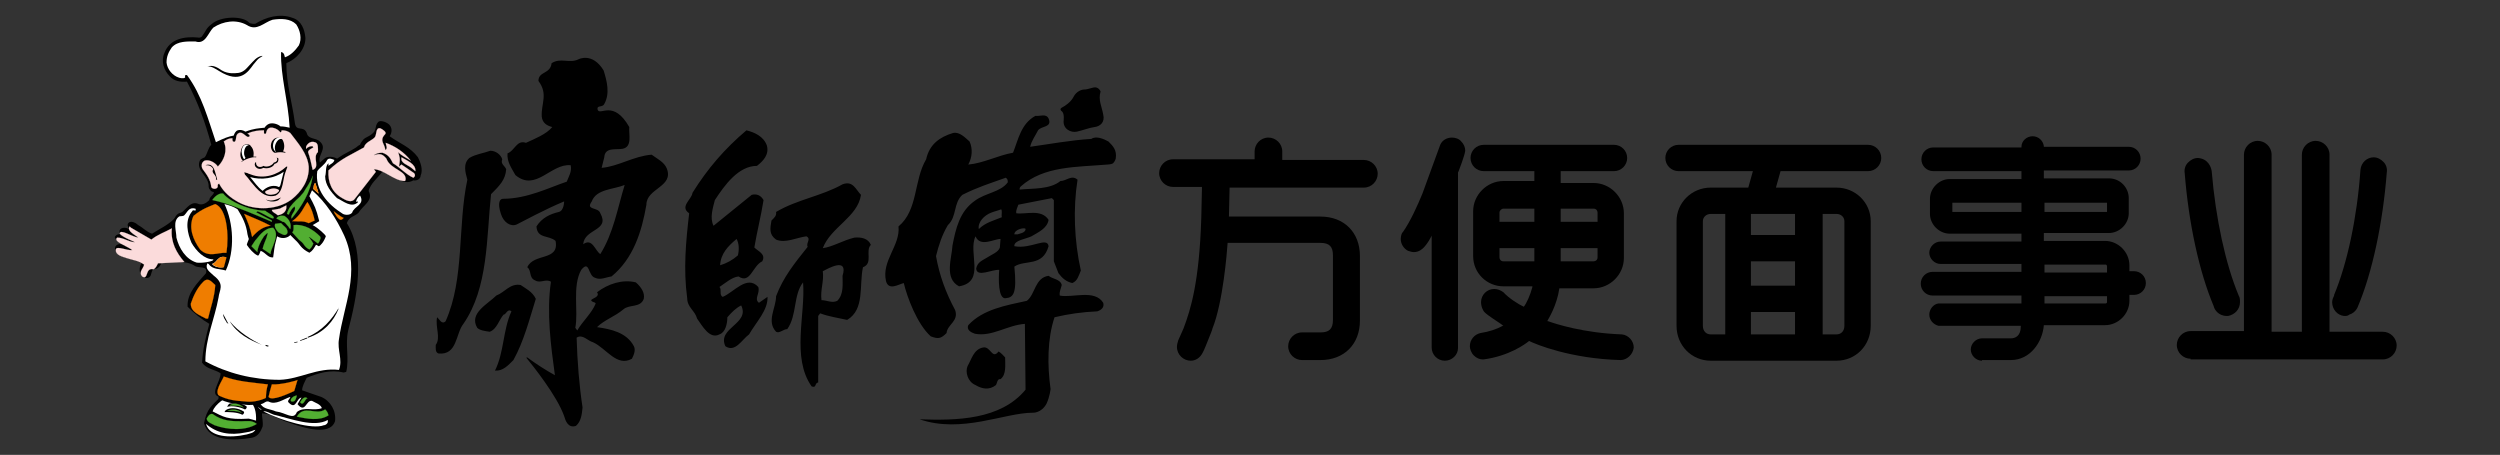 <?xml version="1.0" encoding="utf-8"?>
<!-- Generator: Adobe Illustrator 26.0.0, SVG Export Plug-In . SVG Version: 6.00 Build 0)  -->
<svg version="1.1" id="Layer_1" xmlns="http://www.w3.org/2000/svg" xmlns:xlink="http://www.w3.org/1999/xlink" x="0px" y="0px"
	 viewBox="0 0 379.8 69.1" style="enable-background:new 0 0 379.8 69.1;" xml:space="preserve">
<rect x="0" y="0" width="379.8" height="69.1" fill="#333333" stroke="none"/>
<style type="text/css">
	.st0{fill:none;}
	.st1{fill:#FFFFFF;}
	.st2{fill:#FBDBDB;stroke:#FBDBDB;stroke-width:2.570900e-02;}
	.st3{fill:#EF7D00;stroke:#EF7D00;stroke-width:2.570900e-02;}
	.st4{fill:#52AE32;stroke:#52AE32;stroke-width:2.570900e-02;}
</style>
<g>
	<g>
		<rect x="0.9" y="-4.5" class="st0" width="379.2" height="79.7"/>
		<rect x="17.1" y="20.9" class="st0" width="346.7" height="33.9"/>
	</g>
	<g>
		<path d="M259.9,54.8c-2.9,0-5.2-2.3-5.2-5.3V33.6c0-2.8,2.3-5.1,5.2-5.1h5.7l0.7-2.5H255c-1.1,0-2-0.9-2-2c0-1.1,0.9-2,2-2h28.8
			c1.1,0,2,0.9,2,2c0,1.1-0.9,2-2,2h-13.3l-0.7,2.5h9.2c2.9,0,5.2,2.3,5.2,5.1v15.9c0,3-2.3,5.3-5.2,5.3H259.9z M276.9,32.5v18.3
			l2.1,0c0.7,0,1.2-0.5,1.2-1.3V33.6c0-0.6-0.5-1.1-1.2-1.1L276.9,32.5z M266,50.8h6.7v-3.4H266V50.8z M259.9,32.5
			c-0.7,0-1.2,0.5-1.2,1.1v15.9c0,0.8,0.5,1.3,1.2,1.3h2.2V32.5H259.9z M266,43.4h6.7v-3.7H266V43.4z M266,35.7h6.7v-3.2H266V35.7z"
			/>
		<g>
			<path d="M168.4,21.5c-0.7-0.4-1.9-0.9-2.6-0.4c-3.2,0.2-6.4,0.8-9.3,1.2c0.2-0.9,0.8-1.7,1.2-2.5c0.5-0.7,2.2-0.4,1.6-1.8
				c-0.4-0.8-1.3-0.3-2-0.4c-2.2,1.2-2.6,3.6-3.4,5.6c-2.3,0.4-4.5,1.6-6.8,1.8c0.6-1.1,0.7-2.4,0.2-3.5c-0.7-0.6-1.5-1.5-2.5-1.3
				c-2,0.6-3.6,1.7-4.1,4c-1.9,3.2-1.2,7.7-4.2,10.2c0.3,2.9-2.6,5.2-1.9,8.3c0.4,1.5,1.9,0.5,2.7,0.3c0.5,2.1,2,6.2,4.1,8.1
				c1.1,0.4,1.5,0.4,2.4-0.5c0.1-1.3,1.9-1.8,1.3-3.5c-1.4-2.6-2.4-5.3-2.9-8.2c0.4-1.6,0.9-3.2,1.8-4.7c1.4-1.3,0.8-3.3,2.2-4.6
				c2.4-1.2,4.1-1.7,6.6-2.6c0.3,0.2,0.3,0.4,0.3,0.7c-1.1,1.5-3.4,1.6-5,2.8c-2.3,1.6-2.9,4.2-3.4,6.8c-0.1,1.9-1.3,5,1,6.2
				c4.1-0.7,1.3-5.1,2.5-7.6c0.7,1.7,2.8,0.4,3.8,0.4l-0.1,1.3c-0.2,0.7-1.3,1.1-1.9,1.5c-0.8,0.5-1.5,0.7-1.7,1.7
				c0.1,1.4,2.4,0.1,3.5,0.2c-0.1,1.2-0.2,4.5,1,4.3c1.2-0.1,1.7-0.8,1.3-4.8c1.6-1.1,4.3,0.1,5.2-3.1c-0.2-1.5-2.7,0.5-5.2,0
				c-0.1-0.9,1.8-1.1,2.6-1.5c1-0.6,2.4-1.2,2.6-2.5c-1.1-1.7-3.4-0.8-4.9-1c-0.1-0.5,0.2-0.9,0.3-1.3l5.1-1l0.3,0.3v9.3l0.7,1.8
				c0.6,0.8,1.2,1.3,2.1,1.5c0.8-0.3,1-1.2,1.3-1.9c-1-4.5-1.2-9.4-0.5-13.8c-0.9-0.8-1.7,0.2-2.6,0.2c-1.6,1.3-4.2,1.1-6.2,1.3
				c0-0.2,0-0.3,0.2-0.5c3.5-3.1,8.4-2.9,13.1-3.3c0,0,0.6,0,0.9-0.2c0.3-0.3,0.4-0.7,0.4-0.7C169.7,22.8,169.1,22.2,168.4,21.5z
				 M152.2,33c-1.2,0.5-2.5,0.8-3.5,1.8c-0.2-1,0.8-2.1,1.9-2.5c0.5-0.2,1-0.3,1.5-0.5C152.3,32.1,152.1,32.6,152.2,33z M155.8,34.8
				c0,0.6-1,0.7-1.2,0.8c-0.2,0-0.5,0-0.5,0C154.1,34.8,155.8,34.5,155.8,34.8z M79.1,43.3c-1.6-0.3-2.4,1.1-3.7,1.6
				c-1.3,1.3-4.2,2.7-2.9,4.9c0.4,0.4,1.2,0.5,1.9,0.6c1.1-0.4,1.4-1.8,2.1-2.6c0.4,0,0.6-1,1.2-0.5c-1.3,2.8-1.1,6.2-2.5,9
				c1.2,0.1,2-0.8,2.8-1.6c1.6-2.9,2.4-6.1,3.4-9.3C80.9,44.3,79.8,43.8,79.1,43.3z M76.9,25.7c-0.2-0.5-0.9-0.8-0.6-1.5
				c-0.2-0.7-1-1.3-1.8-1.3c-1.1,0.4-2.2,0.5-3.2,1.1c-1,0.9-0.6,2.2-0.3,3.3c-1.5,7-0.4,15-3.3,21.5c-0.6,0.6-1-0.4-1.3-0.6
				c-0.3,1.5,0.6,3.1-0.2,4.2c0,0.5-0.1,1.1,0.4,1.3c2.9,0.3,2.6-3,3.8-4.5c3.8-5.5,3.5-13.1,4.2-19.7
				C75.9,28.2,76.8,27.3,76.9,25.7z M151.3,58.5c0.2-0.3,0.2-1,0.7-0.9c0.9-0.7,0.7-2.1,0.7-3.3c-0.2-0.2-0.6-0.7-1-0.9
				c-1,1.3-1.2-0.9-2.4-0.6c-1.4,0.3-1.7,1.8-2.3,2.8c-0.4,0.9,0,2.4,1.2,2.9C149.2,59.1,150.3,59.3,151.3,58.5z M129.8,36.1
				c-1.7,0.4-3.3,1.4-4.8,1.6c1.2-3.2,5.3-4.7,5.8-8.1c-0.8-0.8-1.2-2.2-2.8-1.6c-3.2,1.8-6.9,2.3-10.1,4.2c0.1,0.6-0.3,0.9-0.7,1.3
				c-0.2,1.2-0.4,2.1,0.7,2.9c1.4,0.6,3.1-0.3,4.6-0.5c0.8,0.4-0.1,1,0.2,1.6c-2,2.5-3.7,4.6-4.8,7.5c0,1.8-1.5,3.8,0,5.4
				c0.5,0.3,1.1-0.4,1.7-0.4c1.5-2.1,0.9-5.2,2.4-7.1c0.4,4.8-1.8,11.4,1.3,15.8c0.8,0.3,0.4-0.5,1-0.6V48l0.3-0.4
				c1.3,0.5,2.8,0.7,4.1,1c2.7-1.6,1.8-5.2,2.4-8c1.6-0.6,0.3-2.5,1.2-3.4C131.9,36.2,130.8,36,129.8,36.1z M127.2,45.7
				c-0.8,0.4-1.6-0.1-2.4-0.1c-0.2-1.6,0.4-2.8,0.2-4.4c0.8-0.4,3.9-2.2,3,0.7C128,43.2,128.2,44.7,127.2,45.7z M161,44.9
				c-0.1-0.6,0.2-1.1,0.3-1.6c-0.2-0.9-1.4-0.9-2-1.4c-2.1,0.3-2,2.8-3.3,3.8c-3.2,0.7-6.7,1.3-8.9,3.7c-0.3,0.7,0.4,1.1,1,1.3
				c2.6,0.5,4.9-1.3,7.6-1.5l0.1,10c-3.8,4.6-10.5,4.7-16.1,4.5c6.4,2.2,12.9-1,17.2-1c0,0,1.3,0.1,2.1-1.4c0.5-1.1,0.6-2.2,0.6-2.2
				c-0.5-3.6-0.5-7.6,0.6-10.9c2.1-0.5,4.2-0.8,6.5-0.9c0.6-0.2,1.1-0.6,0.9-1.3C166.3,43.9,162.9,45.3,161,44.9z M115.2,43.6
				c-1.7-1.9-3.7,0.8-5.4,1.5c-0.6-0.3-0.1-1.1-0.5-1.5c0.9-0.6,1.9-1.5,2.9-1.6c1.8,1.2,2.1-1.6,3.6-2.3c0.6-1.1-0.6-1.5-1.2-2.1
				c0.4-2.4,1-4.7,1.4-7.2c-0.4-0.7-1-1-1.8-0.8l-5.8,4.7c-0.6-1.2-0.1-2.7,0.2-3.9c1.5-2.3,3.6-5.2,6.4-5.2
				c0.9-0.7,1.9-1.7,1.5-3.1c-0.5-1.4-1.9-2-3.1-2.3c-3.3,2.8-5.9,5.8-8.2,9.5c-0.1,1-2,2.1-0.5,3.1c-0.5,4.3-0.9,8.5-0.3,12.9
				c0,1.4,1.2,1.9,1.5,3.1c0.8,1.1,1.9,3.2,3.4,2.4c0.9-0.3,1.2-1.6,1.2-2.6c0.7-0.8,1.3-1.4,2.1-1.8c1.4,2.8-3.7,3.4-2.4,6.2
				c1.5,1,2.5-1,3.6-1.8c1.1-1.9,2.9-3.7,2.8-5.7l-1.3,0.9C114.5,45.4,115.5,44.6,115.2,43.6z M111.9,36.3c0.4,0.7,0.4,1.7,0.2,2.5
				c-0.8,0.7-1.7,1.2-2.7,1.5C109.5,38.5,110.6,37.4,111.9,36.3z M161.6,18.2c-0.2,1.4,1.1,2,2,1.8c0.9-0.2,1.9-0.6,2.7-0.7
				c0.8-0.1,1.6-0.7,1.3-1.9c-0.2-1.2-0.8-2.2-0.4-3.5c0,0-0.3-0.8-1.1-0.6c-0.8,0.2-1,0.3-1.4,0.3c-0.4,0-1.2,0.3-1.6,1.1
				c-0.4,0.8-1.3,1.4-1.7,1.6c-0.4,0.2-0.3,0.4-0.2,0.5C161.2,16.9,161.7,16.9,161.6,18.2z M99,23.5c-2.7,0.2-5.1,1.8-7.6,2l0.4-1.6
				c0.1-1.6,1.8-1.1,2.8-1.3c1.5-0.3,0.9-2.2,1-3.3c-2.4-4.2-4.4-1.7-4.8-2.6c-0.2-0.8,0.7-0.3,1-0.9c0.9-1.6,0.4-3.5-0.1-5.1
				C90,7.9,87.9,9,87.9,9c-1.4,0.7-2.7-0.3-4.1,0.6c-0.2,1.7-2,1.2-2,2.7c1.5,2,0.4,3.4,0.5,5.4c0.1,1,0.8,1.4,1.6,1.6
				c-0.9,1.1-2.7,1.8-4,2.4c-1.4-0.5-1.7,1.2-2.8,1.6c-0.1,1.3,0.6,2.2,1.2,3.3c3.1,2.6,5.4-1.8,8.4-1.5c0.2,1-0.3,1.7-0.6,2.5
				c-2.7,0.9-6,2.6-9.7,2.6c-0.4,0-0.9,0.5-0.3,2.3c0.4,1.3,1.5,2,2.4,1.6c0.8-0.4,4.3-2.3,7.2-3.5c0,0,0,1.4-0.8,1.6
				c-1.3,0.3-2.6,0.9-3.4,2.2c0.1,1.9,1.9,1.3,2.9,2.2c0.6,3.1-3.3,1.8-4.3,4c0.7,0.5,0.2,1.6,1.2,2c0.8,0.5,1.6-0.3,2.4,0.2
				c-0.7,4.7,0,9.8,0.6,14.2c-1.3-0.7-3-1.8-4.2-2.7c0,0-0.2,0-0.1,0.1c0.9,1.1,4.6,5.7,5.7,8.8c0.2,0.7,0.6,1.9,1.8,1.5
				c0.8-0.7,0.9-1.8,1-2.8c-0.5-3.3-0.8-7-0.9-10.6c0.9-0.6,1.7,0.5,2.5,0.7c2,0.9,3.6,3.8,5.9,2.5c0.3-0.6,0.6-1.3,0.3-1.9
				c-1.1-2.1-3.5-2.6-5.6-2.9c1.1-1.1,2.7-1.6,4-2.7c0.9-0.8,2.6-0.2,3.1-1.6c0.2-0.9-0.4-1.8-1.2-2.5c-2-0.5-4.2,0.2-5.9,1.5
				c0.5,0.7-0.7,0.9-0.9,1.2c0.2,0.4,0.5,0.2,0.7,0.5c-0.6,1.5-2,2.7-2.8,4.1l-0.3-0.4c0.5-2.5-0.5-6.3,0.9-8.8
				c1.3-1.6,1,0.9,2.1,1.2c0.8,0.4,1.7-0.1,2.5-0.2c3.3-2.7,4.6-6.8,5.3-10.9c0-2.5,4.2-2.7,3.1-5.5C100.9,24.6,99.8,24.1,99,23.5z
				 M91.2,38.6c-0.8-0.5-1.2-2.5-2.6-1.5c0.2-2.4,4.1-2,2.6-4.7c-0.3-1-2.3-0.4-1.3-1.8c0.7-1.9,3.3-1.8,5-2.5
				C93.8,31.7,93.2,35.4,91.2,38.6z"/>
			<g>
				<g>
					<path d="M54.7,22c-0.1,0-0.5,0.3-0.6,0.4c-0.9,0.6-1.6,0.8-2.9,1.7c-0.5-0.3-1.3-0.4-1.8-0.1l-0.8,0.7c-0.4-1.2,1.2-2.1,0-3.2
						c-0.6-0.6-1.8-0.3-2-1.3c-0.5-1.2-1.6-0.1-1.8-1.5c-0.4-3.1-1.3-5.9-1.3-9.1c1.5-0.6,2.9-2.1,2.9-3.8c-0.1-1.3-0.6-2.7-2-3.1
						c-1.9-0.7-4-0.1-5.6,0.9c0,0-0.7,0.1-1-0.2c-0.9-1-4.3-1-5.7,0.3c-0.8,0.6-0.8,1-1.4,1.8c0,0.1-0.4,0.3-0.6,0.2
						C28,5.5,25.8,5.9,25,8c-0.6,1.3-0.1,2.7,0.8,3.6c0.6,0.7,1.6,0.9,2.6,0.8c1.6,3,2.8,6.2,3.7,9.6c-0.5,0.5-0.6,1.4-1,1.9
						c-0.2,0.1-0.5,0.2-0.7,0.4c-0.8,1.6,1.4,2.4,1.3,4.1c0,0.1,0.1,0.4,0.2,0.4c0.1,0.2,0.2,0.3,0.6,0.4c0,0.4-0.7,0.7-0.7,1.2
						c-0.4,0.4-1,0.8-1.6,0.6c-1.1-0.5-1.7,0.5-2.5,1.2c-0.3,0.2-0.5,0.1-0.8,0.4c-0.3,0.3-0.3,0.5-0.5,0.7
						c-0.9,0.9-2.2,1.5-3.3,2.2c-0.9-0.3-1.2-0.8-2.1-1.3c-0.1-0.1-0.4-0.3-0.4-0.3c-0.4-0.2-0.7-0.3-1-0.1c-0.4,0.3-0.1,0.7,0,1
						c-0.9-0.5-1.8,0-1.3,0.8c-0.6-0.1-1,0.4-0.8,0.6c0.2,0.3,0.9,0.8,1.2,0.9c-1.2-0.2-1.5,0.6-1,1.2c1.1,1.2,2.4,0.9,3.8,1.7
						c-0.3,0.4-0.4,1.2-0.1,1.7c0.3,0.4,1,0.8,1.4,0.3c0.2-0.2,0.2-0.9,0.5-1.1c0.1-0.1,0.8,0.2,1.3-1.1c1.4,0,3.7-0.3,5,0.6
						c0.6,0.4,2-0.1,1.7,1.1c-1.3,1.5-2.9,3-2.8,5.1c1,1,2.1,1.9,3.3,2.6c-0.5,1.9-1,3.8-1.1,5.9c0.7,1,1.9,1,2.8,1.6
						c0.1,1.2-1.9,3.4,0,3.6c-1.3,1.3-2.1,1.8-2.5,4c0.7,2.7,4.5,2.7,7.3,2.2c0.9-0.2,1.3-0.9,1.6-1.7c0.1-0.7-0.1-1.3-0.1-2
						c1.3,0,2.5,0.9,3.8,1.3c4,1.5,6.7,1.7,7.3-0.1c0.2-1.6-0.7-3.1-2.1-3.7l-2.9-1c0-0.6,0.4-1.3,0.7-1.9c1.7-0.7,3.6-1.3,5.6-0.8
						l0.4-0.1c0.5-2.1-0.2-4.1,0.3-6.3c1.3-5,2.7-11.6-0.2-16.3c0.3-1,1.2-1,1.8-1.6c0.6-1.1,2.3-1.8,1.5-3.3
						c0.3-1.1,1.3-1.9,2.1-2.9c1.7,0.2,3,2.3,4.7,1.3c0.5,0.1,1.1-0.2,1.1-0.7c0.4-0.9,0-2-0.4-2.8c-1.2-1.6-2.8-2.1-4.3-3.2
						c0.4-0.6,0.4-1.3-0.1-1.8c-0.6-0.5-1.4-0.6-1.6-0.4c-0.8,0.8,0.1,1.4-1.7,2.3c-0.2,0.1-0.4,0.2-0.6,0.4
						C54.7,21.8,54.7,22,54.7,22z"/>
					<path class="st1" d="M47.6,28.7l0.8,0.7l-0.5-1.6C47.6,28,47.7,28.4,47.6,28.7z"/>
					<path class="st1" d="M34.3,39.1l-0.4,1.5c-0.7,0.1-1.4-0.1-1.7-0.5C33,39.9,33.1,38.7,34.3,39.1z"/>
					<path class="st1" d="M40.6,28.9c0.6-0.3,1.1-0.4,1.7-0.1c0.3,0.2-0.2,0.5-0.3,0.6c-0.4,0.2-1.2,0.3-1.6,0
						C40.3,29.3,40.1,29.1,40.6,28.9z"/>
					<path class="st1" d="M37.5,3.8c-1.6-0.9-3.6-0.6-5.1,0.4c-0.8,0.8-1.2,2.6-2.7,2.1c-1.2,0-2.7-0.1-3.6,0.9
						c-0.5,0.7-0.8,1.4-0.8,2.3c0.1,1,0.9,2,1.9,2.3c0,0,0.6,0.2,0.9,0c0.1-0.1-0.1-0.3,0.1-0.4h0.2c2.3,3.1,3.2,6.7,4.4,10.2
						c1.2-0.6,2-0.9,2.7-1c0.1-0.3,0.3-0.7,0.6-0.8c0.3-0.1,0.7-0.1,1.2,0.2c1.3-0.5,2-0.5,2.9-0.6c0.1-0.2,0.4-0.5,0.7-0.6
						c0.6-0.2,1.4,0.1,1.7,0.4c0.5,0,1,0.1,1.4,0.2c-0.2-4-1.4-7.8-1.3-11.5c0.6,0.1,0.5,0.8,0.6,0.8c0.9-0.3,1.6-1.1,2.1-1.8
						c0.5-1,0.2-2.3-0.4-3.2c-0.9-0.9-2.3-0.9-3.6-0.7C40.1,3.4,39,4.8,37.5,3.8z"/>
					<path d="M33.7,10.7c-0.6-0.4-1.3-0.9-2.2-0.6l0,0v0l0,0l0,0l0,0c0.6-0.1,1.3,0.4,1.8,0.7c3.2,2,4.4,0.1,5.2-1
						c0.5-0.6,0.7-0.9,1.1-1.1l0.3-0.2l-0.2,0c-0.8,0.2-1.2,0.8-1.7,1.3c-0.3,0.3-0.6,0.7-0.9,0.9c-0.4,0.3-0.8,0.4-1.2,0.4h0
						c0,0,0,0,0,0S34.7,11.3,33.7,10.7z"/>
					<path class="st1" d="M48.2,26c-0.4,2.8,1.5,5,3.9,6.5c0.4,0.2,1.1,0.2,1.4-0.2c0.3-1,2-1.2,1.2-2.6c-0.3,0.2-0.6,0.6-0.6,1
						c0,0,0.1-0.1,0.2-0.1l0.1,0.1c-1,1-2.3-0.2-3.2-0.6c-0.9-0.9-1.8-2-1.8-3.3c0.2-0.7,0-1.6,0.5-2v0.4c0.3-0.3,0.8-0.4,0.9-0.9
						c-0.3-0.1-0.8-0.4-1.1,0C49.3,25.1,48.6,25.4,48.2,26z"/>
					<path class="st1" d="M28,32.7c-0.2,0.2-0.7,0.1-0.8,0.2c-1,0.7-0.4,2.2-0.4,3.2c0.4,1.6,1.4,3.3,3.1,3.8c1,0.1,2.4-0.2,2.5-0.4
						v-0.1c-1.4,0-2.6-1.3-3.3-2.5c-0.6-1.4-1.1-3.4,0.1-4.8c0.1-0.4,0.7,0.2,0.5-0.4C28.7,31.4,28.5,32.2,28,32.7z"/>
					<path class="st1" d="M43.9,61.2c-0.4-0.3,0.2-0.6,0.2-0.9c-1,0.3-2.2,1.3-3.3,0.7c-0.5-0.1-0.6,0.3-1.2,0.4
						c0.5,0.8,1.4,0.7,2.3,1.1c1.6,0.2,2.7,1.4,3.2,0.1c1.1-0.9,2.6-0.1,3.8-0.6c-0.2-0.6-1-0.8-1.5-1.1c-0.9-0.2-1,2-2.2,0.5l0.6-1
						C45,60.5,45,62.3,43.9,61.2z"/>
					<path class="st1" d="M33.5,61c-0.5,0.4-1,0.9-1.2,1.5c1.6,0.8,2.2,1.3,5.5,1.1l1.1,0.3c0.1-2.8-1.2-3.3-2.6-3.6
						C35.2,60.2,34.5,60.2,33.5,61z"/>
					<polygon class="st1" points="39.3,61.9 39.2,61.9 39.7,62.3 39.7,62.2 					"/>
					<path d="M34.3,62.3l-0.2,0.3c0.7,0,1.9,0,2.7,0.4c0.2,0,0.4-0.4,0.2-0.5C36.2,62,35.1,61.8,34.3,62.3z"/>
					<path class="st1" d="M40,62.5c2.7,1.4,7.5,2.8,9.2,2.1c0.3,0,0.6-0.3,0.6-0.5v-0.3c-2.1,1.2-5.6-0.2-8.2-0.8
						C41,62.8,40.5,62.4,40,62.5z"/>
					<path class="st1" d="M31.3,64.4c0.5,2,3.6,2.2,6.2,1.6c0.6-0.2,1-0.2,1.3-0.7c-0.2,0-0.6,0.3-1.5,0.4
						C34.9,66.2,32.9,65.8,31.3,64.4z"/>
					<path class="st2" d="M43.5,31.2v0.4c-0.1,0.7-0.7,1-1.3,1.1c-0.3-0.3-0.8-0.4-0.9-0.8c0,0,0.8-0.1,1.2-0.2
						C42.9,31.5,43.5,31.2,43.5,31.2z M46.5,22.3v0.3c0.3-0.3,0.6-0.4,1-0.4l0.1,0.2c-0.3,0.2-0.7,0.3-0.8,0.7
						c0.3,0.8,0.5,1.8,0.7,2.7c1.2-0.4-0.1-1.9,0.8-2.7c0-0.6,0.1-1.4-0.5-1.5C47.2,21.4,46.7,21.8,46.5,22.3z M40.4,20.3
						c-0.2,0.1-0.3,0-0.3-0.1c0-0.1,0-0.3,0-0.4c-0.8,0-1.7,0.1-2.5,0.5c0.2,0.1,0.5,0.3,0.2,0.5c0,0-0.1,0-0.2,0
						c-0.4-0.2-0.8-0.8-1.3-0.6c-0.6,0.3-0.3,0.9-0.6,1.3c-0.1,0.1-0.2,0-0.3,0c-0.1-0.1-0.1-0.4-0.1-0.5c-0.5,0-0.9,0.2-1.3,0.5
						c0.6,1.3,0.1,2.8-0.9,3.8c-0.4-0.6-1.3-1.1-2-0.9c-0.6,0.3-0.5,1-0.3,1.3c0.6,0.8,1.2,1.6,1.3,2.7c0.1,0.3,0.7,0.4,0.9,0.1
						c0.2-0.1-0.1-0.5,0.3-0.6c0.5,1,1.4,1.9,2.4,2.5c2.4,1.6,6.2,1.7,8.6-0.1c1.5-1.2,2.7-2.9,2.6-5c-0.2-2-1.6-3.5-2.8-5.1
						c-0.4-0.3-0.8-0.4-1.3-0.4c-0.2,0.8-0.2-0.2-1.4-0.4C40.7,19.3,40.5,19.8,40.4,20.3z M19.7,34.4c-0.5,0.7,0.9,1.3,1.3,1.7
						c-0.9-0.1-2.8-1.4-2.8-0.6c0.5,0.6,2,1.1,2.3,1.3c-0.9,0-1.7-0.7-2.7-0.7c-0.7,0.6,1.6,1.3,2.3,1.9c-0.8,0.1-2.4-0.7-2.5-0.1
						c-0.1,0.9,1.1,1.1,1.6,1.3c0.9,0.3,1.9,0.4,2.7,1c-0.1,0.6-0.9,1.1-0.3,1.8c1,0.6,0.4-1.4,1.7-1.1c0,0,0.3,0,0.7-0.9l4-0.2
						c-1.2-1.4-2.1-3-1.9-5.1c-1.1,0.6-2.1,0.9-3.1,1.7l-3.1-1.8L19.7,34.4z M56.9,20.9c-0.5,0.5-1.4,0.7-1.6,1.5
						c-1.9,1.1-3.4,1.6-5.4,3.5c-0.1,1.8,0.5,3.3,2.1,4.2c0.5,0.3,1.4,0.8,1.9,0.1l3.2-4.1l-0.3-0.4c1.6,0.1,3,1.7,4.6,1.8
						c0.1,0,0.1,0,0.2-0.1c0.3-1.5-2.3-1.6-2.9-3.3c-0.5-0.6-0.9-0.9-1.9-0.5c0.3-0.3,0.8-0.4,1.3-0.4c0.9,0.3,1.2,0.8,1.6,1.6
						c0.9,0.5,2.1,1.8,3.1,2.2c0.3-0.2,0.3-0.5,0.1-0.7L61,25l-0.4,0.3c0.3-1.4,0-1.6-0.1-2.2c0.4,0.5,1.3,0.9,1.9,1.3
						c-1-1.3-2.4-2.2-3.8-2.7c0,0.3,0.4,0.9-0.1,1.1c0.1-0.8-1-1.4,0-2.4c0.3-0.3-0.3-0.7-0.7-0.9C57,19.3,57.3,20.5,56.9,20.9z
						 M61,23.9c-0.2,0.9,0.9,1.1,1.5,1.6l0.6,0.5C63.2,24.9,61.8,24.4,61,23.9z"/>
					<path d="M41.6,24.7c-0.2,0.4-1,0.8-1.6,0.5c-0.2,0.2-0.6,0.2-0.8,0.1c-0.3-0.2-0.3-0.4-0.3-0.7c-0.4,0.3-0.1,0.8,0.1,0.9
						c0.1,0.1,0.5,0.3,1,0c0.7,0.2,1.5-0.1,1.7-0.6c0.4-0.1,0.6-0.3,0.6-0.7c0,0,0-0.2-0.1-0.2c-0.1,0-0.2-0.1-0.2-0.1l0,0
						C42.2,24.1,42.2,24.6,41.6,24.7z"/>
					<path d="M31.2,25.1c0.4,0,0.9,0,1.2,0.6c-0.4,0.7,0.6,0.8,0.4,1.6l0.2,0C32.7,26.4,32.6,24.6,31.2,25.1z"/>
					<path class="st1" d="M42,36.3l0.1-0.4c0.8,0.5,1.7,0.2,2-0.2l0.8,0.8c0.7,0.6,0.7,1.2,2.1,1.9c0.5-0.3,0.7-0.7,1-1.2
						c0.2,0,0.3,0.2,0.4,0.2c0.2,0,0.3-0.2,0.5-0.4c0.2-0.2,0.5-0.8,0.6-1.1c0-0.2-1.2-1.3-2-1.7l1-0.6c-0.5-2-0.7-2.3-1.5-3.8
						l0.4-0.9c2.1,1.8,3.7,4.3,4.9,6.9c2.5,5.6-0.1,10.6-0.8,15.7c-0.3,1.7,0.6,3.1,0,4.7c-3.3-0.4-5.9,1.4-9,1.5
						c-4.1,0-8-1-11.3-2.8c0-3.5,1.4-6.4,2-9.7c0.1-1.1,1-2-0.7-3.3c-0.6-0.6-1.4-1-1-1.9l0.2,0.1c0.6,0.9,1.7,0.7,2.6,1
						c1.4-3,1.2-7.2-0.2-10.1c0.8,0.2,1.4,0.4,2,0.8c0.8,1.3,1.3,2.3,1.5,3.8c0,0.1,0.2,0.7,0.2,0.7c0,0.1-0.3,0.7-0.3,0.9
						c0.4,0.6,1,1.3,1.6,1.6c0.2,0.1,0.2-0.1,0.3-0.2l0.2-0.5c0.8,0.3,1.1,1.1,1.9,1c0.1-0.7,0.2-1.8,0.4-2.4L42,36.3z"/>
					<path d="M40.4,30.3c0.4,0.4,1.4,0.4,1.9,0.1l0.4-0.4C42,30.3,41.2,30.7,40.4,30.3z"/>
					<path d="M41.7,23.1C41.7,23.1,41.7,23.1,41.7,23.1"/>
					<g>
						<path d="M41.3,21.5c0.7-1.1,1.6-0.3,1.6-0.3c0.3,0.5,0.4,1.2,0.1,1.8c0,0,0.3,0.1,0.4,0.1c0,0-0.1,0.1-0.1,0.1
							c-0.4-0.1-1-0.1-1.4,0c-0.1,0-0.1,0-0.2,0c0,0,0,0,0,0c0,0,0,0,0,0C41.4,23.1,40.9,22.4,41.3,21.5z"/>
						<path class="st1" d="M41.9,23c0,0-0.1,0-0.1-0.2c-0.2-0.7,0.3-1.6,0.8-1.7c0,0,0.2,0,0.3,0c0,0-0.8-0.6-1.3,0.4
							c-0.3,0.8,0,1.3,0.2,1.5C41.8,23.1,41.9,23.1,41.9,23z"/>
					</g>
					<g>
						<path d="M36.9,24.4L36.9,24.4c0,0-0.6-0.4-0.3-1.5c0.3-1.4,1.3-0.9,1.3-0.9c0.2,0.1,0.1,0.1,0.2,0.2c0.4,0.4,0.5,1,0.4,1.6
							c0,0,0.3,0,0.4,0c0.1,0,0,0.1,0,0.1c-0.6-0.1-1.7,0.3-2.2,0.7C36.6,24.6,36.7,24.5,36.9,24.4z"/>
						<path class="st1" d="M37.1,24.2l0.1-0.1c0.2-0.2,0-0.1-0.1-0.6c-0.1-0.6,0.2-1.5,0.7-1.4c0,0-0.1,0-0.1-0.1
							c-0.4-0.1-0.9,0-1,1C36.8,24,37.1,24.2,37.1,24.2L37.1,24.2C37.1,24.2,37.1,24.2,37.1,24.2z"/>
					</g>
					<path class="st1" d="M40.2,60.4c-1.6,0.7-2.9,0.5-2.9,0.5c-0.4-0.1-2.1,0-3.9-0.8c-0.1,0-0.2-0.1-0.3-0.2"/>
					<path d="M33.2,60.6c0.1,0.1,0.2,0.1,0.3,0.1c1.7,0.8,3.4,0.7,3.9,0.8c0,0,1.3,0.2,2.9-0.5v-0.6c-1.6,0.7-2.9,0.5-2.9,0.5
						c-0.4-0.1-2.1,0-3.9-0.8c-0.1,0-0.2-0.1-0.3-0.2V60.6z"/>
					<path class="st3" d="M47.9,27.8l0.5,1.6l-0.8-0.7C47.7,28.4,47.6,28,47.9,27.8z M44.4,33.6c1.4,0.1,1.6-0.1,2.5,0.3l0.9-0.4
						c-0.1-0.5-0.4-1.8-1.1-2.8C46.1,31.5,45.8,32.6,44.4,33.6z M29.4,32.8c-0.8,1.7-0.1,3.6,1,5.1c1.3,1.3,2.8,0.4,4,0.5
						c0.4-2.6,0.1-6.7-1.7-7.4C32,31.3,30.7,31.7,29.4,32.8z M51.8,33.4c0,0,0.3-0.1,0.4-0.3c-0.4-0.1-1.5-1-1.5-1
						C50.8,32.4,51.4,33.4,51.8,33.4z M37.1,32.5c0.6,1.3,0.9,2.1,1.2,3.5c0.9-1,1.6-1.5,2.7-1.7l0.1,0
						C39.8,33.6,38.7,33.2,37.1,32.5z M32.3,40.1c0.3,0.4,1,0.6,1.7,0.5l0.4-1.5C33.1,38.7,33,39.9,32.3,40.1z M29,46.1
						c-0.1,1.3,1.4,1.8,2.3,2.3h0.3c0.4-1.7,1-3.3,1.1-5.1c-0.6-0.5-1.1-1.3-1.9-0.4C30,43.7,29.4,44.9,29,46.1z M41.3,58.4
						c-0.2,0.7-0.4,1.4-0.5,1.9c0.5,0.7,3-0.5,3.9-0.9l0.5-1.7C45.3,57.8,42.6,58.5,41.3,58.4z M40.7,58.4c-2.4-0.3-4.5-0.4-6.7-1.2
						c-0.2,0.6-1.7,2.6-0.5,3c1.7,0.8,3.4,0.7,3.9,0.8c0,0,1.3,0.2,2.9-0.5l0.1-0.1C40.4,59.8,40.5,59,40.7,58.4"/>
					<path d="M34.5,61.8c0.8-0.2,1.9,0,2.7,0.4c0.2,0,0.4-0.4,0.2-0.5c-0.7-0.5-1.7-0.5-2.5-0.4C34.6,61.5,34.6,61.7,34.5,61.8z"/>
					<path class="st4" d="M49.4,62.2c0.3,0.3,0.4,0.5,0.5,0.9c-1.4,0.9-3.3,0.5-4.8,0.2l0,0C46.2,61.4,48,63.2,49.4,62.2z
						 M31.4,63.6c0.1,0.6,0.7,0.7,1.2,1c1.9,0.7,4.7,0.9,6.4-0.2c-0.8-0.6-1.4-0.4-2.3-0.4c-1.4,0-2.9,0-4.4-1.1
						C31.9,62.8,31.6,63.2,31.4,63.6z M44,32.3c0.2-0.3,0.3-0.6,0.7-0.9l0.1,0l0,0.1c0.1,0.3-0.1,0.6-0.3,0.9
						c-0.2,0.3-0.3,0.6-0.2,0.8c1.5-1.8,2.9-4,3.2-6.5c-0.3,1-1.1,2-1.3,2.4l0,0c-0.1,0.2-0.4,0.5-0.4,0.5c-0.2,0.3-0.5,0.5-0.8,0.8
						c-0.6,0.6-1.2,1.2-1.4,2.1l0.3,0.1C43.9,32.6,43.9,32.5,44,32.3z M39.2,32.8c0.7,0.3,1.4,0.6,2.1,0.9v-0.2L39,32.3l-0.1,0l0,0
						l0.2-0.2l0,0l0,0c0.4,0.1,0.7,0.3,1.1,0.5c0.4,0.2,0.8,0.5,1.3,0.6l0.1-0.2c-0.2-0.3-0.6-0.5-0.9-0.7c-0.1-0.1-0.2-0.1-0.2-0.1
						C40.4,32,40.2,32,40.1,32c-0.2,0-0.4,0-1-0.1l-1-0.2c0,0-3-0.8-4.2-2.3c-0.6-0.1-1.2,0.4-1.6,0.9l0,0.1
						C34.7,30.9,37,31.9,39.2,32.8z M43,33.7c0.3,0,0.5,0.4,0.7,0.6l0.1,0.1l0,0c0,0,0,0,0,0c0.1,0.2,0.2,0.3,0.3,0.4
						c0.2-0.7-0.1-1.5-0.9-2c-0.4-0.1-1,0-1.2,0.4l0.8,0.4l0,0C42.9,33.7,42.9,33.7,43,33.7z M42.3,35.3c0.1,0,0.1,0.1,0.2,0.1
						c0.4,0.2,0.8,0.5,1.1,0.1c0.2-0.3,0-0.6-0.1-0.8c0,0,0-0.1-0.1-0.1c-0.1-0.1-0.1-0.2-0.2-0.2c-0.2-0.2-0.3-0.3-0.5-0.5l-0.1,0
						l0,0l-0.8,0.1C41.6,34.5,42.1,35.1,42.3,35.3z M45.4,36.4c0.4,0.3,0.6,0.5,0.8,0.8c0.2,0.3,0.4,0.5,0.8,0.7l0.1-0.1
						c0.2-0.2,0.3-0.3,0.5-0.8c-0.1-0.1-0.2-0.4-0.4-0.6c-0.1-0.2-0.2-0.3-0.3-0.4L47,36l1.3,1c0.2-0.2,0.3-0.5,0.4-0.8
						c0-0.1,0-0.2-0.1-0.3c-0.9-0.9-2.3-1.9-4-1.7c0,0.1,0,0.2,0,0.4c0,0.3,0,0.5-0.2,0.7L45.4,36.4z M40.1,35.9L40.1,35.9
						L40.1,35.9l0.5-0.5l0.1,0.1c-0.1,0.1-0.1,0.3-0.2,0.6c-0.2,0.5-0.5,1.2-0.6,1.7l1.2,0.8c0-0.4,0.2-0.8,0.4-1.3
						c0.4-1,0.7-2,0-2.7c-1.1,0-1.9,0.9-2.6,1.8c0,0-0.1,0.1-0.1,0.1c-0.1,0.1-0.5,0.8-0.6,0.9l0.9,0.9
						C39.1,37.7,39.6,36.6,40.1,35.9z M44.2,60.7c-0.1,0.3,0.1,0.3,0.3,0.3c0.4,0,0.5-0.6,0.6-0.9C44.7,60.1,44.3,60.4,44.2,60.7z
						 M46.7,60.5c-0.4,0.1-0.6,1.3-1.1,0.6C45.8,60.8,46.2,60.1,46.7,60.5z M34.6,62.4c0.8,0,1.5,0,2.1,0.3
						C36.2,62.2,35.3,62.1,34.6,62.4z M34.9,61.6c0.7,0,1.5,0,2.1,0.3C36.6,61.5,35.6,61,34.9,61.6z"/>
					<g>
						<path d="M46.7,51.4l0-0.1l0,0v0v0l0,0v0l0,0l0,0l0,0l0,0l0,0l0,0v0L46.7,51.4L46.7,51.4l0-0.1l0,0l0,0l0,0l0,0l0,0l0,0l0,0
							l0,0l0,0l0,0l0,0l0,0l0,0l0,0l0,0h0l0,0c0,0,0,0,0,0h0l0,0l0,0v0v0v0v0L46.7,51.4l-0.1-0.1l0,0l0,0l0,0l0,0l0,0l0,0l-1,0.4
							l0,0l0,0l0,0l0,0l0,0l0,0l0,0v0v0l0,0v0v0l0,0l0,0l0,0c0,0,0,0,0,0l0,0h0l0,0l0,0l0,0l0,0l0,0l0,0l0,0v0h0v0l0,0l0,0l0,0l0,0
							l0,0l0,0l0,0h0l0,0l0,0l0,0h0l0,0h0v0c0,0,0,0,0,0.1l0,0l0,0l0,0l0,0c0,0,0,0,0,0l0,0l0,0l0,0l0,0l0,0h0l0,0l0,0l0,0l0,0l0,0
							l0,0l0,0l0,0l0,0l0,0l0,0l0,0l0,0l0,0L46.7,51.4L46.7,51.4L46.7,51.4L46.7,51.4L46.7,51.4L46.7,51.4L46.7,51.4L46.7,51.4
							L46.7,51.4L46.7,51.4L46.7,51.4L46.7,51.4L46.7,51.4L46.7,51.4L46.7,51.4L46.7,51.4C46.6,51.4,46.6,51.4,46.7,51.4L46.7,51.4
							L46.7,51.4L46.7,51.4L46.7,51.4L46.7,51.4L46.7,51.4L46.7,51.4L46.7,51.4L46.7,51.4L46.7,51.4L46.7,51.4L46.7,51.4L46.7,51.4
							L46.7,51.4L46.7,51.4L46.7,51.4L46.7,51.4L46.7,51.4L46.7,51.4L46.7,51.4L46.7,51.4L46.7,51.4L46.7,51.4L46.7,51.4L46.7,51.4
							L46.7,51.4L46.7,51.4L46.7,51.4L46.7,51.4L46.7,51.4L46.7,51.4L46.7,51.4L46.7,51.4L46.7,51.4L46.7,51.4L46.7,51.4L46.7,51.4
							L46.7,51.4L46.7,51.4L46.7,51.4L46.7,51.4L46.7,51.4L46.7,51.4L46.7,51.4L46.7,51.4L46.7,51.4z"/>
						<path d="M45.2,52L45.2,52L45.2,52l-0.1-0.1l0,0l0,0l0,0l0,0l0,0L45.2,52L45.2,52L45.2,52L45.2,52L45.2,52L45.2,52L45.2,52
							L45.2,52L45.2,52L45.2,52l0-0.1l0,0l0,0h0l0,0L44.7,52l0,0l0,0l0,0l0,0l0,0l0,0l0,0l0,0l0,0l0,0l0,0l0,0l0,0h0h0h0h0h0l0,0
							l0,0l0,0c0,0.1,0,0.1,0,0.1l0,0l0,0l0,0l0,0l0,0l0,0l0,0l0,0l0,0l0,0l0,0l0,0l0,0l0,0l0,0l0,0l0,0l0,0l0,0l0,0l0,0l0,0l0,0
							l0,0l0,0l0,0l0,0l0,0l0,0h0l0,0l0,0L45.2,52L45.2,52L45.2,52L45.2,52L45.2,52L45.2,52L45.2,52L45.2,52L45.2,52L45.2,52
							L45.2,52L45.2,52L45.2,52L45.2,52L45.2,52L45.2,52L45.2,52L45.2,52L45.2,52L45.2,52L45.2,52z"/>
						<path d="M34.7,49.2l-0.8-1.5l0-0.1l0,0l0,0l0,0l0,0l0,0l0,0v0l0,0l0,0.1c0,0.5,0.3,0.9,0.5,1.2l0,0l0,0l0,0l0,0l0,0l0,0l0,0
							l0,0l0,0c0,0,0,0,0,0C34.4,49,34.5,49.1,34.7,49.2L34.7,49.2L34.7,49.2L34.7,49.2L34.7,49.2L34.7,49.2L34.7,49.2L34.7,49.2
							L34.7,49.2L34.7,49.2L34.7,49.2L34.7,49.2C34.6,49.2,34.6,49.2,34.7,49.2L34.7,49.2L34.7,49.2L34.7,49.2L34.7,49.2L34.7,49.2
							L34.7,49.2L34.7,49.2L34.7,49.2L34.7,49.2L34.7,49.2L34.7,49.2L34.7,49.2L34.7,49.2L34.7,49.2L34.7,49.2L34.7,49.2L34.7,49.2
							C34.7,49.2,34.7,49.2,34.7,49.2L34.7,49.2L34.7,49.2L34.7,49.2L34.7,49.2L34.7,49.2L34.7,49.2L34.7,49.2z"/>
						<path d="M34.9,48.8c1.1,1.9,3.1,2.9,4.9,3.6l0,0h0l0,0h0l0,0l0,0l0,0l0,0l0,0l0,0l0,0l0,0v0l0,0c0,0,0,0,0,0l0,0l0,0v0v0l0,0
							v0l0,0l0,0h0l0,0h0C38.3,51.7,36.2,50.4,34.9,48.8L34.9,48.8L34.9,48.8L34.9,48.8L34.9,48.8L34.9,48.8L34.9,48.8L34.9,48.8
							L34.9,48.8L34.9,48.8L34.9,48.8L34.9,48.8L34.9,48.8L34.9,48.8L34.9,48.8L34.9,48.8L34.9,48.8L34.9,48.8z"/>
						<g>
							<path d="M40.3,52.5L40.3,52.5c0.2,0.1,0.3,0.2,0.5,0.1l0-0.1c0,0-0.1,0-0.1,0C40.5,52.4,40.4,52.4,40.3,52.5L40.3,52.5z"/>
							<path d="M40.3,52.4c0.1,0.1,0.3,0.1,0.4,0.1C40.6,52.5,40.5,52.4,40.3,52.4z"/>
						</g>
						<path d="M46.8,51.3c2.5-0.8,3.9-2.6,4.6-4.3c0-0.1,0-0.2,0.1-0.3c-1.1,1.9-2.6,3.6-4.8,4.5L46.8,51.3z"/>
					</g>
					<path d="M37.2,26.5c0.3,0.3,0.6,0.7,0.9,1.1c1,1.2,2.1,2.6,3.8,2.1l0,0l0,0c0.8-0.4,1-1.4,1.2-2.5c0.1-0.6,0.3-1.2,0.5-1.7
						c0,0,0.1-0.2,0-0.2c-0.1,0-0.2,0.1-0.2,0.1c-1.2,1.1-3.3,1.9-5.3,1.1c-0.2-0.1-0.4-0.1-0.5-0.2c-0.1,0-0.3-0.1-0.4-0.1
						c0,0-0.1,0-0.1,0C37.2,26.4,37.2,26.5,37.2,26.5z M40.6,28.9c0.6-0.3,1.1-0.4,1.7-0.1c0.3,0.2-0.2,0.5-0.3,0.6
						c-0.4,0.2-1.2,0.3-1.6,0C40.3,29.3,40.1,29.1,40.6,28.9z"/>
					<path class="st1" d="M39.9,29c0.6-0.6,1.4-0.9,2.2-0.7c0.3,0.2,0.4,0.1,0.5-0.2l0.5-2c-1.4,1-3.4,1.3-5.1,0.8
						C38.6,27.6,39.1,28.4,39.9,29z"/>
				</g>
			</g>
		</g>
		<path d="M180.9,54.8c-1.1,0-2.1-0.9-2.1-2.1c0-0.3,0.1-0.7,0.2-1l0.8-1.8c1.1-2.9,2.4-7.1,2.7-16.8c0-1.1,0.1-3.5,0.1-4.5l0-0.2
			h-4.4c-1.1,0-2.1-0.9-2.1-2.1c0-1.1,0.9-2.1,2.1-2.1h12.4V23c0-1.1,0.9-2.1,2.1-2.1c1.1,0,2.1,0.9,2.1,2.1v1.3h12.4
			c1.1,0,2.1,0.9,2.1,2.1c0,1.1-0.9,2.1-2.1,2.1h-20.4l-0.1,4.4h13.9c3.6,0,6,2.4,6,6v9.8c0,3.6-2.4,6-6,6h-2.8
			c-1.1,0-2.1-0.9-2.1-2.1c0-1.1,0.9-2.1,2.1-2.1h2.8c1.3,0,1.9-0.5,1.9-1.9v-9.8c0-1.3-0.5-1.9-1.9-1.9h-14.1l0,0
			c-0.1,1.5-0.7,9-2.3,13c0,0.1-0.1,0.3-0.2,0.6c-0.6,1.5-1.1,2.8-1.3,3.1C182.3,54.4,181.6,54.8,180.9,54.8z"/>
		<path d="M332.8,54.5c-1.1,0-2.1-0.9-2.1-2.1c0-1.1,0.9-2.1,2.1-2.1h8.1V23.5c0-1.1,0.9-2.1,2.1-2.1c1.1,0,2.1,0.9,2.1,2.1v26.9
			h4.6V23.5c0-1.1,0.9-2.1,2.1-2.1c1.1,0,2.1,0.9,2.1,2.1v26.9h8.1c1.1,0,2.1,0.9,2.1,2.1c0,1.1-0.9,2.1-2.1,2.1H332.8z M356.3,48
			c-0.1,0-0.2,0-0.2,0c-1-0.1-1.8-1-1.8-2.1c0-0.4,0.2-0.8,0.3-1l0-0.1c2-4.8,3.5-11.8,4-19c0.1-1.1,1-1.9,2-1.9
			c0.6,0,1.1,0.3,1.5,0.7c0.4,0.4,0.6,1,0.5,1.6c-0.6,7.7-2.2,15.2-4.4,20.4c0,0-0.3,0.9-1.3,1.2C356.8,47.9,356.6,48,356.3,48z
			 M338.3,48c-1.3,0-1.9-1-2-1.5c-2.2-5.2-3.8-12.6-4.4-20.2c-0.1-0.6,0.1-1.2,0.5-1.6c0.4-0.4,0.9-0.7,1.5-0.7c1.5,0.1,2,1.3,2.1,2
			c0.6,7.2,2.1,14.1,4.1,18.9c0.2,0.3,0.2,0.7,0.2,1c0,1.1-0.8,1.9-1.8,2.1C338.4,48,338.4,48,338.3,48z"/>
		<path d="M301.1,54.8c-0.9,0-1.7-0.8-1.7-1.7c0-0.9,0.8-1.7,1.7-1.7h4.4c0.6,0,1.5-0.3,1.5-1.8v-0.1h-12.5
			c-0.8-0.2-1.4-0.9-1.4-1.7c0-0.8,0.6-1.6,1.4-1.7l12.6,0v-1.2h-13.5c-1,0-1.8-0.8-1.8-1.8c0-1,0.8-1.8,1.8-1.8h13.5v-1.2h-12.3
			c-0.9,0-1.7-0.8-1.7-1.7c0-0.9,0.8-1.7,1.7-1.7h12.3v-1.2h-10.9c-1.6,0-3-1.4-3-3v-2.3c0-1.6,1.4-3,3-3h10.9v-1.2h-13.4
			c-1,0-1.8-0.8-1.8-1.8c0-1,0.8-1.8,1.8-1.8h13.4v-0.1c0-0.9,0.8-1.6,1.7-1.6c0.9,0,1.6,0.7,1.7,1.5v0.1h12.9c1,0,1.8,0.8,1.8,1.8
			c0,1-0.8,1.8-1.8,1.8h-12.9v1.2h9.9c1.7,0,3,1.4,3,3v2.3c0,1.6-1.4,3-3,3h-9.9v1.2h9.3c2,0,3.7,1.7,3.7,3.7v0.9h0.7
			c1,0,1.8,0.8,1.8,1.8c0,1-0.8,1.8-1.8,1.8h-0.7v0.9c0,2-1.7,3.7-3.7,3.7h-9.3l0,0c-0.2,2.6-2.1,5.3-5,5.3H301.1z M310.6,46.1h9.3
			c0.1,0,0.2-0.1,0.2-0.2v-0.9h-9.5V46.1z M310.6,41.4h9.5v-0.9c0-0.2-0.1-0.3-0.2-0.3h-9.3V41.4z M310.6,32.2h9.5v-1.4h-9.5V32.2z
			 M296.6,32.2h10.5v-1.4h-10.5V32.2z"/>
		<path d="M219.5,54.8c-1.1,0-2-0.9-2-2V35.8l-0.1,0.2c-0.4,0.8-0.9,1.4-1.1,1.6c-0.2,0.2-0.7,0.7-1.5,0.7c-0.3,0-0.6-0.1-0.9-0.2
			c-0.6-0.3-1.1-1-1.1-1.8c0-0.5,0.2-1,0.3-1c1.2-1.7,2.3-4.2,3-5.9l2.7-7.4c0.3-0.7,1-1.1,1.8-1.1c0.5,0,1.1,0.2,1.4,0.6
			c0.4,0.4,0.6,0.9,0.6,1.4c-0.1,0.8-0.9,2.8-1,3.1l-0.1,0.2l0,26.7C221.5,53.9,220.6,54.8,219.5,54.8z M246.2,54.7
			c-7.6-0.2-12.9-2.4-13.9-2.9l0,0l0,0c-0.6,0.5-3.1,2.3-6.9,2.8c-0.1,0-0.1,0-0.2,0c-0.4,0-0.9-0.2-1.3-0.6c-0.4-0.4-0.6-1-0.6-1.4
			c0-1,0.7-1.8,1.6-2c1.3-0.2,2.5-0.6,3.4-1.1l0.1,0l-0.4-0.3c-0.7-0.5-1.9-1.2-2.5-1.8c-0.1-0.1-0.5-0.7-0.5-1.5c0-1.1,0.9-2,2-2
			c0.5,0,1,0.2,1.4,0.5c0.8,0.9,2.4,1.9,3.1,2.2l0,0l0,0c0.4-0.5,1-1.8,1.3-3l0-0.1h-4.4c-2.5,0-4.6-2-4.6-4.6v-6.8
			c0-2.5,2.1-4.6,4.6-4.6h4.7V26h-7.7c-1.1,0-2-0.9-2-2c0-1.1,0.9-2,2-2h19.8c1.1,0,2,0.9,2,2c0,1.1-0.9,2-2,2h-8.1v1.8h5
			c2.5,0,4.6,2.1,4.6,4.6v6.8c0,2.5-2.1,4.6-4.6,4.6l-5.2,0l0,0c-0.4,2.7-1.7,4.7-1.8,4.9l0,0.1l0.1,0c1.1,0.4,5.4,1.8,11.2,2
			c1,0.1,1.8,1,1.8,2C248.1,53.8,247.2,54.7,246.2,54.7L246.2,54.7z M237.1,39.7h5c0.3,0,0.6-0.2,0.6-0.6v-1.4h-5.6V39.7z
			 M227.8,39.1c0,0.3,0.2,0.6,0.6,0.6h4.7v-2h-5.3V39.1z M237.1,33.7h5.6v-1.4c0-0.3-0.2-0.6-0.6-0.6h-5V33.7z M228.4,31.7
			c-0.3,0-0.6,0.3-0.6,0.6v1.4h5.3v-2H228.4z"/>
	</g>
</g>
</svg>
